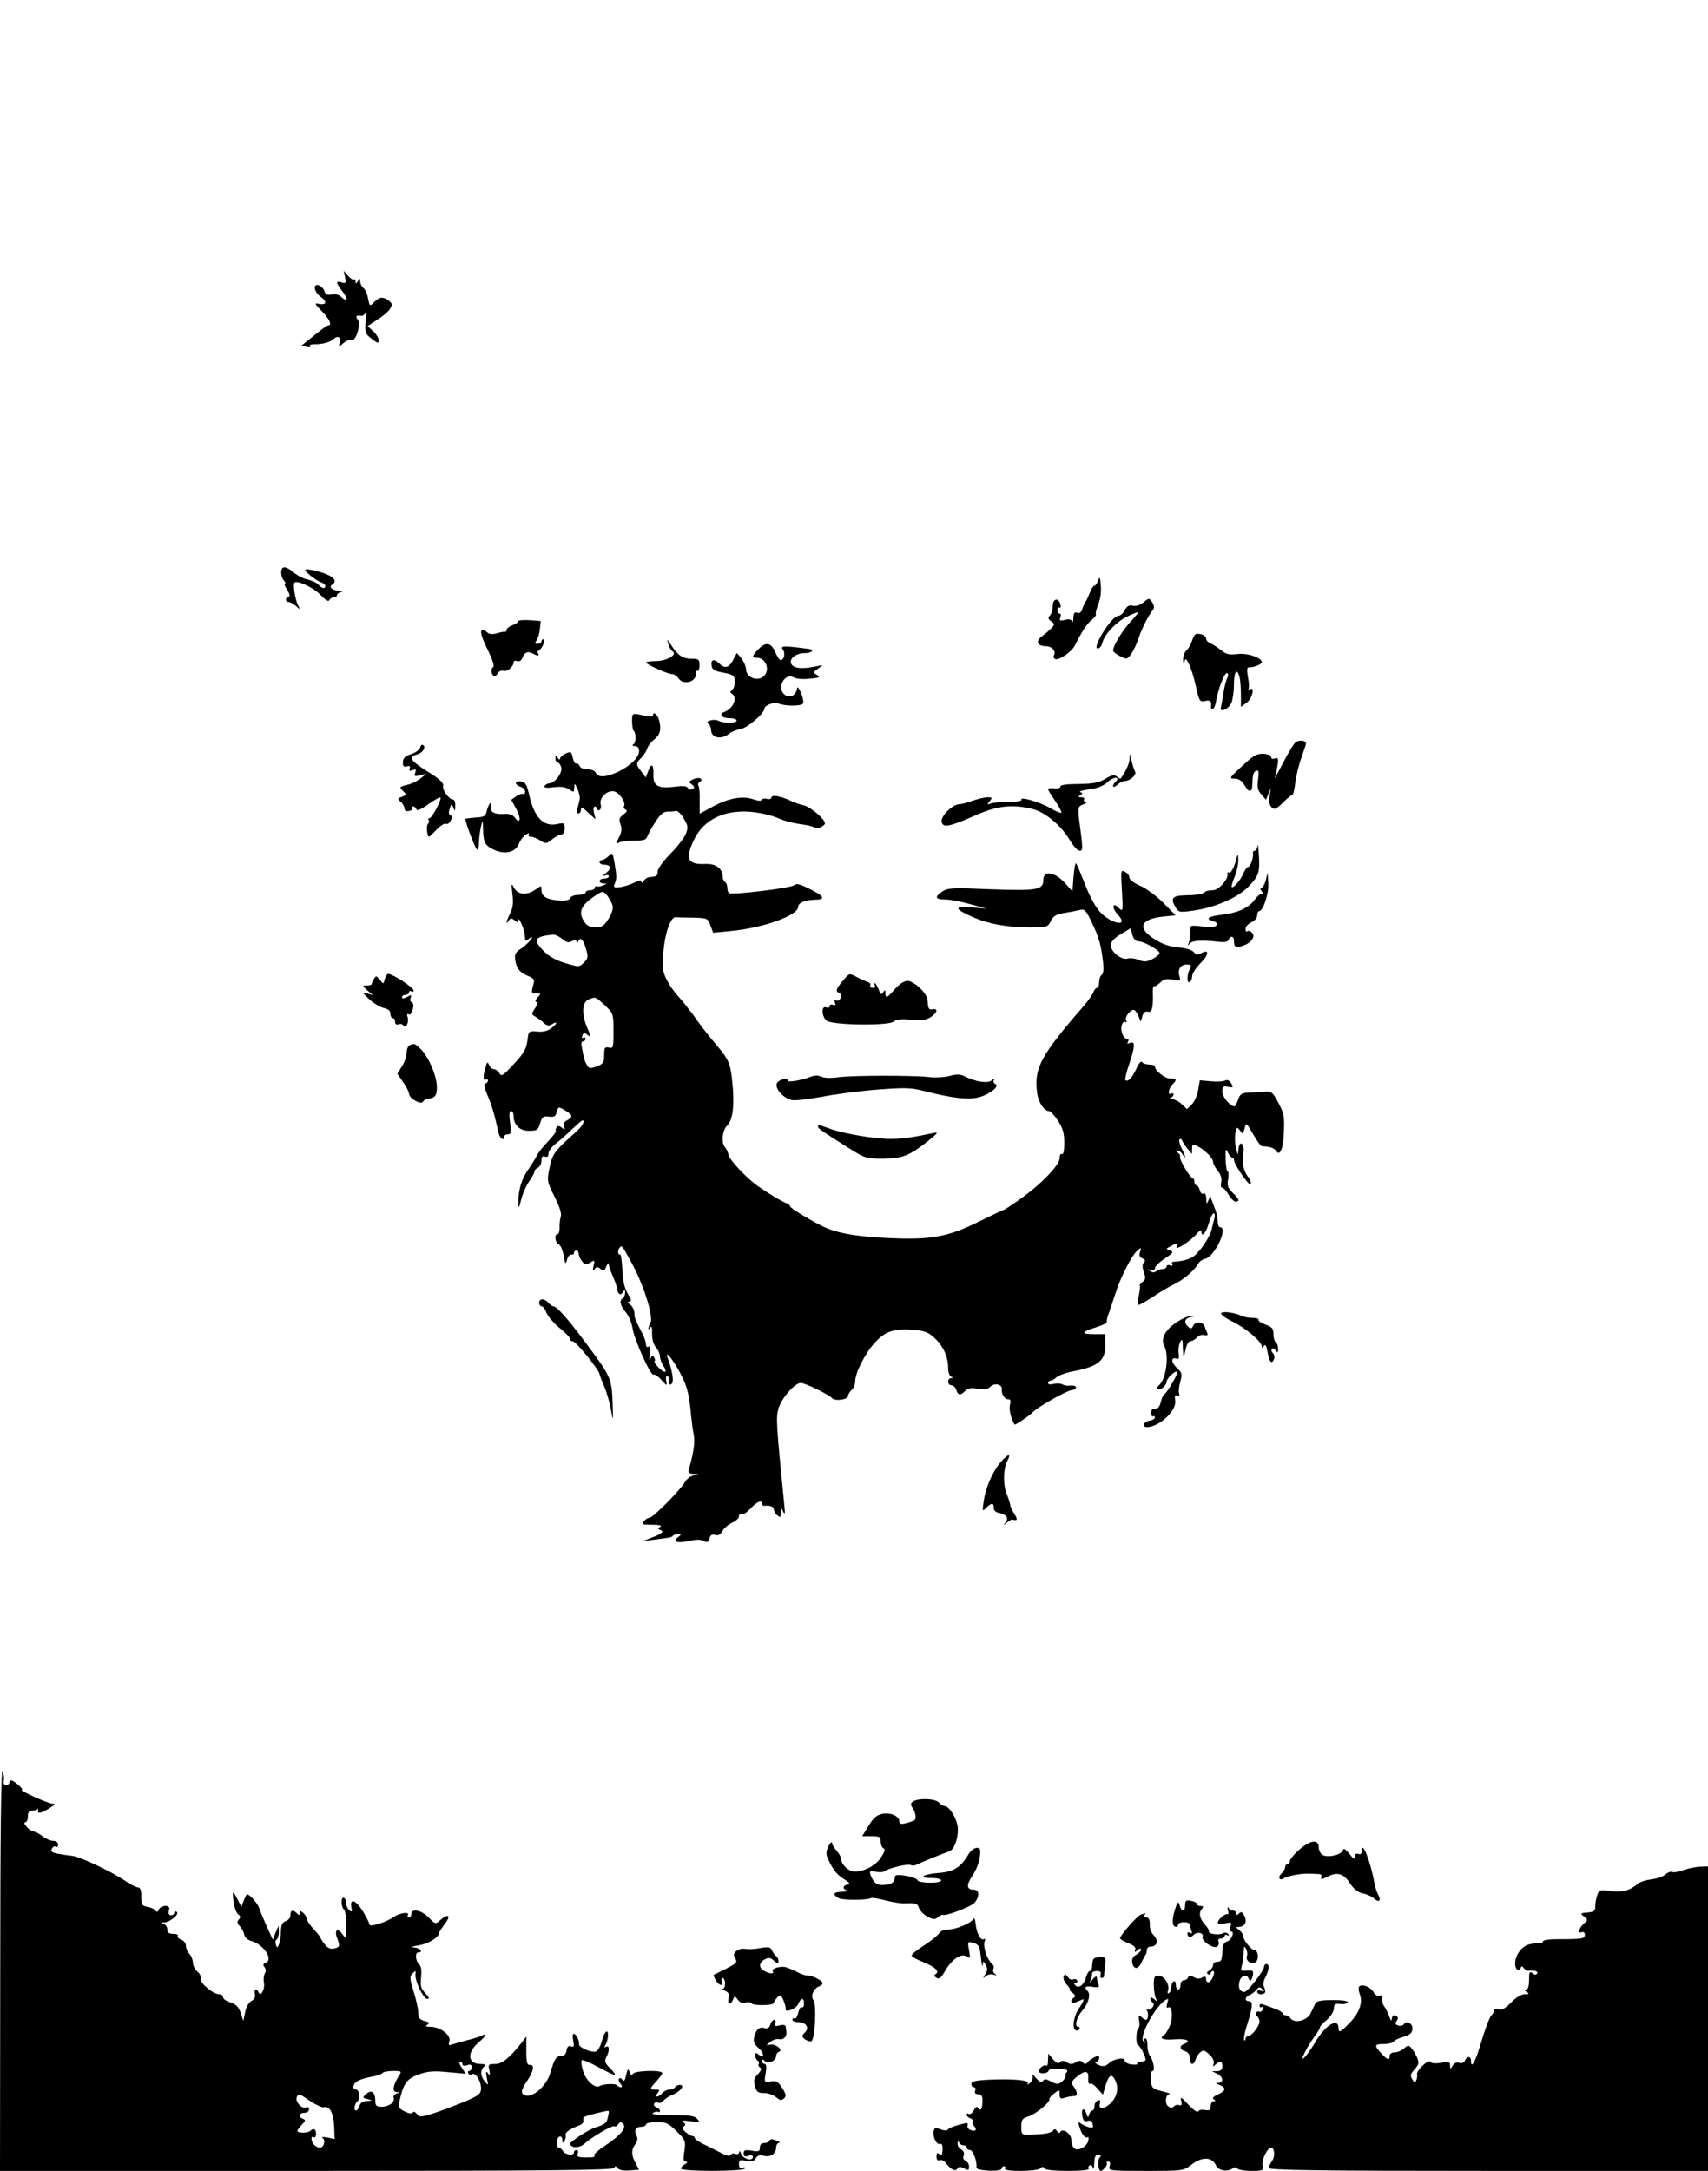 <?xml version="1.0" encoding="UTF-8" standalone="no"?> <svg xmlns="http://www.w3.org/2000/svg" version="1.0" width="735pt" height="934pt" viewBox="0 0 735 934" preserveAspectRatio="xMidYMid meet"><g transform="translate(0,934) scale(0.1,-0.1)" fill="#000000" stroke="none"><path d="M1485 8147 c5 -25 3 -28 -15 -22 -27 8 -25 -1 6 -42 25 -32 19 -46 -9 -19 -8 8 -24 12 -39 9 -20 -4 -28 0 -32 15 -4 11 -15 22 -26 25 -25 6 -18 -30 10 -50 28 -20 25 -36 -5 -31 -23 5 -23 3 10 -31 33 -33 45 -61 28 -61 -5 0 -21 -11 -38 -25 -16 -13 -41 -32 -54 -43 l-24 -19 21 -5 c12 -4 20 -2 16 3 -3 5 5 8 18 8 31 -1 69 8 82 21 18 18 34 11 28 -12 -5 -23 -5 -23 16 -4 12 10 27 16 35 13 19 -7 42 70 26 89 -11 13 -5 19 15 15 5 -1 12 3 16 9 4 7 6 -10 3 -37 -3 -44 -1 -50 27 -71 26 -20 30 -21 30 -6 0 9 -11 27 -24 39 l-24 22 41 27 c23 14 48 35 55 47 11 18 11 23 -5 35 -25 19 -40 17 -63 -6 -19 -19 -19 -19 -26 15 -3 19 -12 39 -20 46 -8 6 -14 19 -14 28 0 14 -2 14 -10 1 -8 -12 -10 -12 -10 -1 0 8 -3 12 -6 8 -4 -3 -15 4 -26 16 l-19 22 6 -28z"></path><path d="M1210 6877 c0 -13 5 -28 12 -35 7 -7 8 -12 4 -12 -5 0 0 -12 9 -27 12 -18 14 -28 7 -31 -16 -5 -15 -22 0 -22 6 0 20 -8 31 -17 19 -17 20 -17 10 2 -14 27 -23 94 -15 99 16 9 84 -24 113 -55 20 -21 34 -29 36 -21 3 6 11 12 19 12 8 0 14 4 14 9 0 5 8 12 18 14 11 3 7 5 -10 6 -29 1 -45 16 -28 26 22 14 7 34 -37 49 -26 9 -56 16 -67 16 -19 0 -18 -2 8 -25 16 -13 37 -27 47 -30 11 -4 19 -11 19 -16 0 -14 -16 -11 -30 6 -7 8 -27 17 -44 21 -18 3 -45 17 -61 30 -35 30 -55 31 -55 1z"></path><path d="M4726 6843 c-5 -13 -12 -23 -16 -23 -5 0 -13 -12 -19 -27 -6 -16 -15 -35 -20 -43 -5 -8 -12 -23 -15 -34 -4 -11 -12 -16 -21 -12 -11 4 -15 -2 -16 -22 0 -15 -3 -21 -6 -15 -3 8 -14 11 -30 6 -22 -5 -25 -3 -20 11 4 9 2 16 -3 16 -6 0 -10 7 -10 16 0 8 4 13 9 10 5 -4 7 3 4 14 -8 31 -33 25 -33 -8 0 -15 -5 -33 -12 -40 -9 -9 -8 -15 5 -25 17 -12 17 -13 -1 -32 -11 -11 -29 -26 -40 -34 -27 -19 -17 -41 18 -41 27 0 46 -22 35 -40 -3 -5 -1 -12 5 -15 14 -9 73 31 86 59 30 60 51 92 72 109 13 11 21 22 18 24 -3 3 2 22 10 43 9 22 14 56 11 81 -3 36 -5 40 -11 22z"></path><path d="M4920 6748 c-14 -12 -32 -17 -45 -14 -16 4 -25 -1 -35 -19 -7 -14 -20 -25 -29 -25 -28 -1 -114 -140 -87 -140 8 0 17 11 20 25 9 37 63 93 110 114 22 11 42 18 44 17 1 -2 -14 -20 -33 -41 -34 -36 -75 -103 -75 -124 0 -5 13 -16 30 -24 29 -15 31 -14 49 11 10 15 24 45 31 67 13 40 43 99 62 122 6 8 5 19 -4 32 -13 19 -14 19 -38 -1z"></path><path d="M2230 6667 c0 -4 -11 -12 -25 -17 -14 -5 -25 -14 -25 -20 0 -5 -3 -9 -7 -8 -5 1 -21 -2 -36 -7 -18 -5 -33 -3 -40 4 -6 6 -15 11 -19 11 -15 0 -8 -28 23 -90 17 -35 27 -65 22 -69 -11 -7 -11 -27 0 -38 5 -4 13 0 18 9 5 10 16 15 24 12 16 -6 45 17 45 36 0 7 7 9 15 6 10 -3 18 1 22 12 9 25 24 32 44 21 23 -12 32 -12 24 1 -3 6 -3 10 2 10 4 0 13 11 20 25 6 14 7 25 2 25 -5 0 -9 -4 -9 -10 0 -5 -7 -10 -16 -10 -12 0 -14 3 -6 13 6 7 13 29 15 49 l4 36 -48 4 c-27 1 -49 0 -49 -5z"></path><path d="M5130 6584 c-6 -18 -18 -38 -26 -44 -7 -7 -13 -24 -13 -39 1 -18 3 -21 6 -8 4 16 7 15 19 -9 8 -15 22 -58 30 -96 15 -66 17 -69 40 -64 22 6 29 -1 25 -26 0 -5 3 -8 8 -8 5 0 12 17 15 38 10 55 37 122 47 116 5 -3 5 -12 0 -22 -5 -9 -12 -37 -16 -62 -3 -25 -9 -53 -11 -62 -8 -26 32 -11 45 18 6 14 11 49 11 79 0 56 13 73 24 33 3 -13 6 -47 6 -76 l0 -53 25 18 c24 18 37 72 13 57 -6 -4 -9 -3 -5 2 3 5 2 28 -3 52 -5 29 -4 42 4 41 18 -2 56 13 56 22 0 20 -64 41 -106 35 -36 -4 -48 -1 -71 18 -15 12 -36 25 -45 29 -10 3 -18 13 -18 21 0 7 -11 16 -25 18 -20 4 -26 0 -35 -28z"></path><path d="M2876 6570 c3 -14 12 -28 18 -32 22 -14 -21 -40 -68 -42 -25 0 -46 -3 -46 -6 0 -8 93 -50 111 -50 9 0 23 -9 30 -20 19 -28 74 -14 73 18 0 12 3 19 8 16 4 -3 8 8 8 23 0 26 -3 29 -34 29 -38 0 -60 15 -88 59 -18 27 -19 28 -12 5z"></path><path d="M3263 6546 c-28 -29 -29 -36 -5 -36 37 0 57 -51 30 -78 -27 -27 -78 -7 -78 31 0 10 -9 30 -19 44 l-20 24 -16 -30 c-17 -34 -36 -39 -59 -16 -21 22 -38 18 -34 -7 2 -19 12 -25 51 -32 47 -8 53 -16 47 -56 -1 -8 -7 -18 -12 -21 -7 -4 -6 -9 1 -13 27 -17 7 -64 -32 -79 -26 -10 -11 -27 24 -27 16 0 29 -4 29 -10 0 -12 -55 -13 -78 -1 -20 10 -62 -2 -44 -13 7 -4 12 -16 12 -26 0 -36 45 -44 80 -15 8 7 30 15 48 19 30 5 101 67 102 88 0 14 42 29 58 22 29 -13 103 -13 108 0 3 7 -2 28 -10 47 -8 19 -15 27 -16 18 0 -9 -6 -22 -14 -28 -23 -20 -58 4 -54 36 4 33 31 52 55 38 10 -6 41 -8 68 -5 42 4 47 7 31 16 -18 11 -17 12 5 28 24 16 24 16 -11 9 -58 -12 -92 -9 -104 9 -13 22 16 47 56 48 30 0 46 14 20 18 -104 14 -126 14 -114 -1 13 -15 7 -47 -9 -47 -5 0 -15 16 -23 35 -18 41 -41 45 -73 11z"></path><path d="M2720 6237 c0 -19 3 -37 7 -41 11 -11 11 -51 -1 -58 -7 -5 -4 -8 7 -8 11 0 17 -8 17 -22 0 -58 -168 -142 -186 -93 -4 9 -19 15 -35 15 -17 0 -32 6 -35 15 -4 8 -10 13 -14 10 -5 -3 -11 8 -15 24 -6 28 -8 29 -31 19 -13 -6 -24 -16 -24 -22 0 -6 -5 -4 -10 4 -8 13 -10 12 -10 -2 0 -10 4 -18 9 -18 5 0 13 -9 16 -21 7 -22 -27 -69 -51 -69 -7 0 -16 -5 -20 -11 -5 -8 7 -10 38 -6 32 4 52 1 67 -9 20 -14 21 -14 22 8 1 21 2 20 14 -7 8 -16 12 -38 9 -47 -2 -10 -7 -27 -10 -38 -3 -11 -1 -20 5 -20 6 0 11 8 11 17 0 13 7 10 31 -13 l32 -29 -7 28 c-4 16 -2 27 4 27 5 0 10 -5 10 -11 0 -5 5 -7 10 -4 6 4 8 15 5 24 -8 28 28 63 58 56 24 -6 52 -49 42 -65 -3 -5 1 -10 7 -13 9 -3 6 -10 -9 -21 -18 -14 -21 -21 -13 -42 7 -19 6 -33 -6 -56 -15 -29 -15 -31 2 -22 11 5 40 8 66 8 36 -1 49 3 53 16 3 9 18 37 34 62 21 33 36 46 52 46 13 0 30 1 37 3 7 2 23 -12 34 -32 19 -32 20 -39 9 -67 -7 -17 -37 -56 -67 -86 -30 -31 -54 -64 -54 -75 0 -20 -4 -22 -38 -25 -7 -1 -17 -8 -22 -16 -6 -9 -10 -10 -10 -3 0 8 -10 6 -32 -5 -18 -9 -46 -17 -61 -19 -25 -3 -28 0 -22 14 9 21 9 33 0 88 -9 49 -9 50 -28 30 -9 -8 -20 -15 -26 -15 -6 0 -11 -4 -11 -10 0 -5 9 -10 19 -10 30 0 34 -17 9 -36 -15 -11 -17 -14 -5 -11 9 4 17 2 17 -3 0 -6 -9 -10 -20 -10 -25 0 -27 -20 -2 -21 14 0 14 -2 -3 -8 -11 -5 -23 -7 -27 -4 -5 2 -8 -1 -8 -6 0 -6 -9 -11 -20 -11 -11 0 -20 -4 -20 -10 0 -5 -14 -10 -30 -10 -17 0 -33 -6 -36 -13 -3 -10 -19 -13 -51 -11 -51 4 -73 17 -73 46 0 19 0 19 -27 0 -37 -25 -75 -22 -91 9 -12 21 -12 19 -7 -27 5 -38 2 -60 -9 -82 -17 -33 -22 -57 -7 -33 8 12 12 12 25 2 13 -11 16 -11 17 0 0 8 5 3 11 -11 14 -32 15 -36 17 -61 1 -18 3 -19 16 -9 8 7 15 10 15 8 0 -9 -35 -43 -55 -54 -11 -7 -20 -20 -19 -30 3 -47 18 -68 59 -84 19 -7 26 -16 22 -28 -12 -45 -12 -47 11 -46 21 1 21 0 5 -18 -10 -11 -12 -18 -4 -18 7 0 5 -9 -6 -27 -17 -25 -17 -27 1 -37 11 -6 27 -18 36 -27 12 -11 23 -14 31 -8 27 17 31 9 5 -12 -18 -14 -37 -20 -64 -17 -33 3 -37 0 -40 -22 -6 -52 -13 -67 -63 -120 -44 -48 -52 -53 -60 -37 -6 9 -16 17 -23 17 -8 0 -17 8 -21 18 -7 15 -9 14 -15 -8 -12 -37 -11 -62 0 -55 6 3 10 2 10 -4 0 -5 -5 -11 -11 -13 -8 -3 -5 -18 8 -48 18 -41 32 -88 48 -162 5 -26 25 -40 25 -18 0 6 7 10 16 10 13 0 15 8 9 50 -5 34 -3 50 4 50 6 0 11 -9 11 -20 0 -40 27 -66 67 -65 34 0 39 3 47 32 9 28 14 32 38 29 23 -3 29 1 34 20 6 23 7 24 35 7 34 -20 36 -29 9 -43 -13 -7 -17 -16 -13 -28 6 -14 4 -15 -9 -4 -12 9 -18 10 -23 2 -4 -6 -5 -13 -3 -16 3 -2 -13 -23 -34 -45 -22 -23 -44 -51 -49 -63 -5 -11 -21 -36 -34 -55 -29 -39 -45 -91 -44 -141 0 -34 1 -33 13 13 7 27 23 61 35 77 11 16 21 34 21 40 0 6 7 13 15 16 8 4 15 17 15 30 0 17 4 22 15 18 10 -4 15 0 15 13 0 10 14 29 32 43 18 14 50 42 71 63 22 20 41 37 43 37 13 0 0 -25 -23 -46 -99 -88 -105 -97 -118 -157 -12 -58 -11 -60 21 -125 22 -43 32 -74 27 -87 -3 -11 -6 -32 -5 -47 0 -16 -4 -28 -9 -28 -15 0 -10 -37 5 -43 8 -3 17 -25 22 -49 6 -38 8 -40 14 -18 4 14 12 24 18 22 7 -1 12 2 12 8 0 5 5 10 10 10 6 0 10 -6 10 -13 0 -7 6 -22 14 -33 13 -16 18 -17 36 -6 19 12 20 11 14 -15 -4 -20 -3 -24 4 -14 9 12 13 12 26 2 13 -11 17 -10 25 10 5 13 10 18 10 11 1 -7 8 -29 17 -50 9 -20 18 -45 19 -54 3 -26 15 -34 25 -18 8 13 10 12 10 -2 0 -9 -4 -20 -10 -23 -16 -10 -12 -32 14 -62 12 -15 25 -46 28 -68 7 -47 78 -206 90 -199 4 3 20 -7 34 -23 24 -26 25 -27 21 -5 -3 12 -1 22 4 22 5 0 9 -10 9 -22 0 -16 3 -19 11 -11 10 10 2 56 -18 111 -15 40 27 -12 57 -71 25 -48 34 -82 41 -147 4 -47 11 -100 15 -118 5 -28 -2 -77 -22 -144 -4 -13 1 -18 18 -19 l23 -1 -23 -7 c-13 -3 -29 -16 -35 -28 -18 -32 -137 -153 -152 -153 -7 0 -18 -7 -25 -15 -11 -13 -6 -15 36 -15 32 0 44 -3 35 -9 -11 -7 -11 -9 0 -13 19 -7 8 -17 -38 -34 l-38 -15 50 7 c72 9 74 9 81 17 4 4 14 7 23 7 14 -1 13 -3 -2 -14 -26 -20 0 -27 52 -15 27 6 48 6 60 -1 15 -8 20 -5 24 11 4 15 11 19 25 15 13 -4 22 1 31 17 6 12 25 28 42 36 16 7 29 19 29 27 0 9 5 12 10 9 6 -4 23 7 39 24 29 31 51 40 51 21 0 -5 3 -9 8 -9 23 4 42 -3 42 -15 0 -7 7 -19 15 -26 13 -10 15 -9 16 11 0 23 1 23 10 4 7 -14 8 -6 4 30 -35 354 -36 374 -25 415 12 43 70 110 96 110 19 0 121 -50 134 -65 12 -15 70 -7 70 10 0 7 7 18 15 25 8 7 15 23 15 36 0 39 45 126 88 171 45 47 81 58 168 51 43 -4 61 -11 85 -34 38 -35 59 -81 59 -128 0 -19 6 -37 13 -39 10 -4 10 -6 0 -6 -18 -1 -16 -31 1 -31 8 0 18 -9 21 -20 8 -24 18 -25 39 -4 12 12 26 14 55 9 28 -5 42 -2 54 10 17 16 50 9 48 -11 -2 -21 11 -44 26 -44 11 0 14 -6 9 -24 -5 -20 5 -62 20 -85 3 -3 64 38 74 49 20 24 154 100 176 100 8 0 14 5 14 11 0 6 -10 9 -22 8 -13 -2 -29 0 -36 5 -7 4 -24 5 -38 2 -14 -4 -24 -2 -24 4 0 5 5 10 11 10 6 0 17 6 25 14 8 8 40 20 72 26 113 22 141 47 139 123 l-1 37 -50 0 c-57 0 -54 9 12 30 26 8 46 18 45 22 -2 5 3 25 11 45 7 21 19 56 26 78 21 67 69 161 91 181 21 19 22 19 15 -2 -5 -15 -2 -24 10 -28 12 -5 14 -10 7 -17 -8 -8 -8 -20 -1 -42 9 -25 8 -32 -5 -42 -9 -7 -15 -14 -12 -16 2 -3 0 -21 -4 -41 -5 -20 -6 -39 -4 -42 3 -3 30 12 62 33 31 21 73 46 94 56 40 19 87 59 103 88 6 10 19 19 29 21 40 6 103 136 65 136 -5 0 -10 11 -10 25 0 13 -4 34 -9 47 -5 13 -12 32 -16 43 l-7 20 -8 -20 c-8 -17 -9 -16 -9 8 -1 17 -5 26 -12 22 -6 -4 -13 2 -16 14 -3 12 -9 21 -14 21 -5 0 -9 7 -9 15 0 8 -3 15 -7 15 -11 1 -59 81 -55 93 2 6 -3 14 -10 18 -9 6 -10 9 -1 9 7 0 17 -8 22 -17 17 -29 13 -5 -5 28 -8 17 -12 34 -8 37 4 4 9 1 11 -5 3 -7 13 -23 23 -35 l19 -23 1 23 c0 20 2 21 23 11 32 -17 67 -52 67 -67 0 -8 9 -26 21 -40 13 -17 18 -34 14 -49 -3 -13 -1 -23 4 -23 6 0 18 -13 28 -30 9 -16 23 -30 30 -30 20 0 15 12 -13 39 -21 20 -24 31 -19 58 3 18 2 33 -2 33 -4 0 -8 24 -9 53 -1 43 1 48 9 30 6 -13 14 -23 19 -23 4 0 8 -4 8 -10 0 -19 62 -110 71 -105 5 4 0 19 -12 34 -18 24 -26 66 -19 96 5 21 0 45 -10 45 -5 0 -10 -12 -11 -27 -1 -26 -2 -25 -10 7 -5 19 -6 48 -3 64 6 28 7 29 20 12 12 -17 13 -17 20 9 7 27 7 26 36 -24 16 -28 33 -51 36 -52 4 0 18 -2 30 -3 13 -2 28 -9 33 -17 17 -27 32 9 34 84 3 64 -1 80 -24 123 -24 45 -29 49 -61 47 -19 -2 -50 -3 -68 -4 -28 -1 -36 -6 -44 -30 -5 -16 -13 -29 -16 -29 -19 1 -52 41 -52 63 0 22 4 25 25 21 23 -4 24 -3 13 15 -8 13 -17 17 -26 12 -8 -4 -35 -6 -62 -3 l-47 4 -7 -41 c-3 -23 -16 -51 -27 -62 l-21 -21 -22 21 c-12 12 -31 21 -42 22 -10 0 -13 3 -6 6 6 2 12 9 12 14 0 6 -4 7 -10 4 -16 -10 -12 22 5 39 21 20 19 26 -10 26 -23 0 -65 34 -65 52 0 4 -11 8 -24 8 -14 0 -28 5 -32 11 -3 6 -14 -6 -24 -29 -18 -39 -36 -59 -47 -49 -3 3 4 34 16 68 26 78 27 101 4 92 -11 -4 -14 -3 -9 5 4 7 3 12 -3 12 -16 0 -31 35 -24 58 3 12 10 19 16 15 6 -4 7 -1 3 6 -9 14 22 53 36 45 5 -3 13 -16 18 -28 l9 -21 7 23 c4 16 12 22 24 19 18 -4 23 17 21 87 0 16 2 26 5 23 3 -3 15 4 26 15 16 16 27 18 55 13 31 -6 34 -4 29 13 -10 30 4 52 30 52 21 0 23 -3 14 -19 -13 -25 -13 -64 0 -56 6 3 10 15 10 25 0 11 16 35 35 55 38 37 40 64 4 44 -16 -8 -23 -7 -32 5 -7 9 -34 17 -65 20 -36 2 -69 14 -100 33 -79 48 -67 88 29 99 l58 6 -53 54 c-29 29 -74 62 -99 73 -26 11 -47 27 -47 35 0 9 -8 20 -19 25 -18 10 -18 6 -13 -82 5 -89 5 -91 -14 -73 -27 28 -31 0 -3 -30 48 -51 -22 -43 -74 9 -20 20 -46 66 -66 118 -18 46 -36 89 -40 94 -3 6 -8 -19 -11 -55 l-5 -65 -34 38 c-43 46 -91 53 -91 12 0 -44 -26 -48 -226 -41 -162 7 -185 6 -208 -9 -36 -24 -32 -35 12 -35 20 0 69 -9 107 -20 l70 -19 -64 5 c-77 7 -76 -6 4 -41 67 -30 149 -45 246 -45 75 0 78 1 91 27 10 22 23 29 58 35 25 4 55 10 68 13 20 5 26 -2 52 -57 31 -66 38 -93 47 -169 3 -29 1 -49 -6 -53 -6 -4 -11 -18 -11 -32 0 -13 -4 -24 -9 -24 -5 0 -12 -8 -15 -17 -3 -10 -21 -35 -38 -56 -190 -218 -219 -273 -205 -378 5 -41 30 -79 51 -79 6 0 24 -19 39 -42 21 -32 27 -54 27 -96 0 -33 -4 -51 -10 -47 -6 3 -10 -4 -10 -18 0 -29 -78 -111 -170 -176 -35 -25 -67 -46 -70 -46 -3 0 -52 -24 -110 -52 -129 -64 -203 -78 -380 -70 -124 5 -208 18 -265 40 -45 17 -165 88 -165 97 0 4 -8 11 -17 14 -19 7 -71 38 -119 71 -49 34 -125 114 -129 137 -3 12 -9 26 -15 32 -17 17 -12 74 9 93 25 24 33 90 22 190 -9 86 -13 93 -92 186 -19 23 -46 58 -59 77 -13 19 -39 53 -57 75 -54 63 -56 66 -76 104 -15 30 -18 49 -12 116 6 80 31 151 53 149 7 -1 40 -2 75 -2 61 -2 63 -3 74 -33 l12 -32 73 7 c141 13 293 67 293 105 0 17 30 29 73 30 46 1 40 15 -23 46 -43 22 -57 25 -69 16 -14 -12 -264 -42 -278 -34 -5 2 -8 13 -8 23 0 10 -4 22 -10 25 -5 3 -10 14 -10 23 -1 35 -28 56 -72 55 -79 -4 -91 20 -52 103 41 87 130 131 245 121 38 -3 89 -15 115 -26 26 -12 71 -24 101 -27 29 -4 56 -11 59 -15 6 -10 44 7 44 19 0 18 -63 71 -91 77 -16 4 -42 12 -57 20 -43 20 -82 27 -82 14 0 -6 -9 -9 -20 -6 -10 3 -20 1 -22 -4 -2 -6 -17 -5 -36 2 -47 16 -107 5 -174 -31 l-57 -31 0 55 c1 30 -2 59 -5 65 -4 5 -2 12 4 16 21 13 -1 24 -25 13 -22 -10 -23 -12 -8 -23 12 -9 13 -14 3 -20 -7 -4 -16 -2 -20 5 -5 9 -22 10 -58 5 -68 -9 -92 4 -90 50 2 46 -9 55 -22 19 l-11 -29 -19 25 c-24 31 -24 36 -1 59 10 10 22 28 26 40 3 11 17 29 30 39 26 21 32 44 21 85 -8 25 -26 38 -26 18 0 -5 -16 -5 -37 0 -54 12 -53 12 -53 -24z m-84 -793 c3 -14 -3 -35 -18 -58 -18 -29 -29 -36 -55 -36 -22 0 -37 7 -47 22 -31 44 -17 75 54 120 24 15 26 15 43 -5 9 -12 20 -32 23 -43z m2264 -154 c22 0 90 -38 90 -51 0 -5 -14 -16 -31 -25 -25 -13 -36 -13 -59 -4 -16 7 -37 9 -48 6 -25 -8 -72 29 -72 57 0 15 14 30 43 48 l42 25 8 -28 c5 -18 14 -28 27 -28z m-2480 10 c17 -15 27 -17 41 -9 14 7 19 6 20 -3 0 -10 2 -10 6 0 9 23 22 12 34 -28 11 -37 10 -43 -8 -61 -20 -20 -21 -20 -79 -3 -38 11 -70 28 -91 49 -52 52 -44 66 38 74 9 0 26 -8 39 -19z m183 -285 c36 -35 37 -36 37 -111 0 -71 -1 -76 -20 -71 -17 4 -20 0 -20 -32 0 -32 -4 -38 -32 -49 -28 -10 -34 -10 -42 6 -6 9 -11 22 -12 27 -2 6 -6 25 -9 43 -5 21 -4 32 4 32 6 0 11 5 11 11 0 5 -4 7 -10 4 -6 -3 -7 1 -4 10 5 12 9 13 20 4 18 -14 18 -10 -1 34 -23 56 -20 106 8 117 31 12 28 13 70 -25z m2623 -917 c-4 -13 -9 -34 -12 -48 -7 -32 -52 -98 -80 -117 -19 -12 -45 -19 -87 -22 -5 -1 -5 -5 -2 -11 3 -6 -1 -7 -9 -4 -9 3 -16 1 -16 -5 0 -6 -8 -11 -18 -11 -10 0 -22 -4 -28 -10 -6 -6 -15 -5 -24 1 -13 9 -12 10 3 5 10 -3 17 0 17 8 0 7 19 26 42 41 37 25 40 29 23 35 -19 7 -19 7 2 18 27 15 36 15 28 2 -17 -28 58 19 87 54 10 12 18 15 18 9 0 -29 19 -10 31 32 7 25 17 45 22 45 5 0 6 -10 3 -22z m-2506 -195 c51 -94 93 -229 79 -254 -11 -22 -12 -39 0 -20 5 8 8 -1 7 -27 0 -25 6 -47 17 -59 9 -11 17 -28 17 -39 0 -11 7 -29 15 -41 8 -12 12 -23 8 -25 -10 -5 -53 39 -46 46 3 2 2 10 -3 17 -5 9 -10 7 -15 -7 -5 -11 -6 -3 -2 20 4 28 3 37 -6 32 -6 -4 -11 0 -11 9 0 9 -7 31 -16 48 -31 60 -34 67 -34 88 0 12 -8 28 -17 35 -13 9 -14 13 -5 14 11 0 9 9 -7 35 -14 24 -21 56 -23 104 -2 38 -6 67 -10 64 -10 -5 -11 21 -1 30 10 10 8 12 53 -70z"></path><path d="M5576 6147 c-9 -7 -34 -48 -56 -92 -23 -44 -38 -71 -34 -60 4 11 9 35 12 54 4 28 2 33 -12 28 -9 -4 -16 -1 -16 6 0 7 -15 13 -34 14 -28 1 -43 -8 -91 -53 -55 -50 -57 -54 -32 -54 18 0 31 -9 43 -29 22 -37 34 -31 34 19 0 24 5 40 15 44 12 4 13 -2 9 -37 -5 -33 -2 -47 14 -65 l20 -23 11 28 c10 26 10 25 5 -9 -4 -25 -2 -42 8 -51 12 -12 19 -9 48 19 19 19 37 34 41 34 4 0 10 24 13 54 4 30 16 79 27 108 10 29 19 56 19 59 0 14 -29 17 -44 6z"></path><path d="M1808 6124 c-2 -9 -19 -22 -38 -28 -26 -8 -35 -17 -36 -34 -1 -18 3 -23 17 -19 12 3 16 0 12 -9 -4 -10 0 -12 13 -7 14 5 16 3 11 -11 -6 -16 -3 -17 20 -12 l28 7 -25 -20 c-14 -11 -40 -24 -59 -28 -33 -8 -33 -9 -17 -26 17 -16 16 -17 -4 -25 -20 -7 -20 -9 -6 -21 9 -8 16 -20 16 -27 0 -13 10 -17 28 -11 4 1 6 5 5 10 -2 4 1 7 6 7 5 0 11 -5 13 -12 3 -8 21 0 51 22 26 18 49 31 52 29 7 -8 -36 -89 -47 -89 -5 0 -7 -4 -3 -9 3 -5 1 -12 -3 -15 -9 -5 -4 -56 4 -56 2 0 17 14 33 31 17 17 34 28 40 25 5 -4 15 2 20 13 8 14 8 20 0 23 -8 3 -9 13 -4 28 8 24 8 24 16 5 7 -17 8 -16 8 8 1 15 -3 27 -9 27 -17 0 -48 41 -43 59 3 12 -14 29 -66 61 -75 47 -86 64 -47 74 25 6 41 32 26 41 -5 3 -10 -2 -12 -11z"></path><path d="M4861 6077 c-1 -22 -14 -52 -38 -86 -1 -2 -9 1 -17 8 -11 9 -22 7 -50 -10 -28 -17 -53 -21 -116 -22 -50 0 -78 -4 -77 -11 1 -6 -10 -9 -25 -8 -16 2 -28 1 -28 -3 0 -4 14 -27 31 -51 17 -25 29 -48 26 -51 -3 -2 -25 7 -49 21 -44 26 -132 51 -122 35 3 -5 -22 -9 -55 -9 -32 0 -68 -3 -78 -7 -16 -6 -16 -5 -4 10 12 15 11 17 -10 17 -13 -1 -42 -7 -64 -15 -22 -8 -48 -15 -57 -15 -28 0 -79 -50 -76 -74 4 -29 31 -24 141 24 97 44 164 51 252 29 54 -14 123 -72 159 -134 15 -25 33 -45 41 -45 16 0 16 3 -1 132 -6 55 -5 58 17 67 13 5 18 10 11 10 -7 1 -10 6 -7 11 3 6 -2 10 -12 10 -14 0 -15 2 -4 9 11 7 11 9 0 13 -8 3 10 8 38 12 35 4 62 15 79 31 25 24 58 25 35 2 -19 -19 -12 -31 7 -14 10 10 25 17 33 17 24 1 52 27 43 41 -4 8 -11 29 -15 49 -6 31 -7 32 -8 7z"></path><path d="M2220 5971 c0 -5 9 -13 20 -16 11 -3 20 -13 20 -21 0 -8 -4 -13 -8 -10 -5 3 -19 -2 -31 -10 l-21 -15 22 -40 c22 -40 17 -69 -7 -36 -9 12 -24 17 -47 15 -42 -2 -61 9 -55 33 3 11 1 17 -3 14 -5 -3 -11 -18 -15 -33 -5 -24 -11 -27 -47 -29 -23 -2 -43 -4 -45 -6 -4 -5 38 -119 49 -131 4 -6 9 7 9 30 1 21 5 53 9 69 7 28 8 28 9 -12 1 -58 8 -71 47 -89 46 -22 93 -11 107 26 6 15 19 33 30 39 11 8 16 8 12 2 -3 -6 1 -11 10 -11 9 0 27 -7 40 -16 23 -15 26 -15 51 5 15 12 33 21 40 21 8 0 14 11 14 26 0 23 -3 25 -31 19 -61 -14 -101 29 -123 130 -9 40 -16 51 -34 53 -12 2 -22 -1 -22 -7z"></path><path d="M5412 5703 c-1 -13 -7 -23 -12 -23 -6 0 -10 -6 -8 -12 3 -18 -12 -58 -21 -58 -5 0 -14 -13 -21 -29 -13 -31 -50 -71 -50 -54 0 6 7 27 15 46 8 20 14 51 14 69 -1 20 -3 25 -6 13 -9 -41 -26 -75 -34 -69 -5 3 -8 1 -7 -5 6 -22 -37 -71 -63 -71 -14 0 -29 -3 -33 -7 -9 -10 -34 -14 -86 -15 -54 -1 -64 -13 -43 -48 15 -26 17 -26 77 -18 93 13 191 55 237 102 47 48 51 62 46 141 -2 33 -4 50 -5 38z"></path><path d="M5447 5553 c-5 -18 -13 -33 -19 -33 -6 0 -5 -7 3 -17 8 -9 9 -14 2 -10 -7 4 -20 -5 -33 -23 -26 -36 -73 -58 -146 -66 -56 -7 -69 -18 -33 -27 13 -4 18 -10 14 -18 -5 -8 -25 -9 -61 -5 -53 6 -53 6 -52 -21 1 -16 -2 -37 -6 -48 -6 -15 -5 -17 2 -6 11 15 54 18 125 9 27 -3 41 0 44 9 8 19 23 16 23 -5 0 -27 8 -32 41 -20 36 13 54 41 35 57 -7 6 -16 8 -19 4 -4 -3 -7 1 -7 11 0 9 11 22 25 28 14 6 25 19 25 30 0 10 4 18 8 18 18 0 43 77 40 121 l-3 44 -8 -32z"></path><path d="M1656 5128 c-6 -23 -6 -23 -22 -3 -13 17 -16 18 -24 5 -5 -8 -10 -18 -10 -22 0 -5 -9 -8 -21 -8 -21 0 -21 0 2 -21 l24 -20 -25 7 c-23 6 -22 4 10 -26 19 -17 47 -34 63 -37 18 -4 27 -12 27 -24 0 -11 5 -19 10 -19 6 0 10 -7 10 -16 0 -10 6 -14 15 -11 8 4 17 1 21 -5 10 -16 25 13 18 36 -4 12 -2 16 5 12 6 -4 13 5 17 21 5 16 3 28 -4 31 -6 2 -8 10 -5 19 5 13 3 14 -15 4 -15 -8 -22 -8 -22 -1 0 5 7 10 15 10 8 0 15 5 15 11 0 5 5 7 10 4 6 -3 10 -2 10 3 0 14 -90 72 -110 72 -4 0 -11 -10 -14 -22z"></path><path d="M3626 5119 c-29 -34 -32 -45 -14 -51 7 -3 9 -12 5 -22 -4 -10 -12 -14 -19 -10 -8 5 -9 2 -5 -9 4 -11 2 -14 -9 -10 -7 3 -14 0 -14 -6 0 -6 -7 -8 -15 -5 -21 9 -20 -39 2 -57 23 -20 270 -23 289 -4 10 9 31 12 73 8 46 -4 66 -2 86 11 29 19 33 38 8 34 -17 -3 -19 1 -22 41 -2 28 -58 81 -86 81 -14 0 -35 -14 -54 -35 -34 -40 -41 -42 -41 -17 0 14 -2 15 -10 2 -7 -11 -11 -9 -19 13 -6 15 -13 27 -16 27 -4 0 -3 -4 0 -10 3 -5 -1 -10 -10 -10 -9 0 -13 5 -10 10 3 6 -2 13 -12 16 -10 3 -30 12 -45 20 -34 18 -32 19 -62 -17z"></path><path d="M1763 4843 c-7 -2 -13 -17 -13 -31 0 -15 -9 -42 -20 -59 l-20 -33 25 -36 c14 -20 25 -42 25 -49 0 -20 51 -50 60 -35 4 6 11 12 16 12 37 4 44 12 44 52 0 47 -37 133 -72 165 -23 22 -25 23 -45 14z"></path><path d="M3490 4708 c-40 -16 -100 -26 -100 -17 0 17 -45 2 -48 -15 -5 -24 33 -63 66 -69 15 -3 72 4 127 14 55 11 162 25 238 31 118 9 146 9 200 -5 130 -33 195 -40 242 -27 47 13 90 49 67 57 -6 3 -9 10 -5 16 4 8 2 8 -9 -1 -17 -14 -67 -7 -112 15 -23 12 -37 13 -70 4 -22 -6 -61 -8 -86 -5 -64 8 -336 8 -396 -1 -30 -4 -59 -3 -70 3 -13 6 -27 6 -44 0z"></path><path d="M3520 4493 c0 -8 16 -19 135 -94 67 -42 73 -44 145 -44 84 1 113 12 195 77 39 31 44 38 25 34 -94 -20 -138 -26 -188 -26 -68 0 -200 22 -261 44 -50 18 -51 19 -51 9z"></path><path d="M2320 3735 c0 -8 5 -15 11 -15 5 0 15 -12 20 -27 6 -16 32 -46 59 -68 27 -22 46 -43 44 -47 -3 -5 2 -8 10 -8 14 0 115 -125 116 -142 0 -4 10 -29 21 -55 11 -26 24 -73 29 -103 8 -49 9 -45 6 37 -4 104 -6 109 -121 263 -73 98 -120 150 -134 150 -5 0 -14 7 -21 15 -7 8 -19 15 -26 15 -8 0 -14 -7 -14 -15z"></path><path d="M5255 3690 c-3 -5 18 -21 47 -35 56 -27 128 -87 128 -108 0 -8 3 -8 9 2 6 10 11 1 16 -28 7 -41 18 -53 28 -27 3 7 0 19 -6 25 -6 6 -7 14 -3 18 4 4 11 1 16 -7 8 -12 10 -10 10 7 0 12 -4 25 -10 28 -5 3 -10 19 -10 35 0 24 -6 31 -34 41 -19 7 -33 16 -30 21 3 4 -9 8 -26 8 -17 0 -39 4 -48 9 -29 14 -81 21 -87 11z"></path><path d="M5060 3649 c-47 -32 -66 -69 -50 -100 23 -42 7 -148 -25 -171 -5 -4 -6 -10 -2 -14 8 -9 37 15 37 31 0 15 38 50 46 43 5 -6 -42 -89 -57 -98 -4 -3 -11 -18 -14 -33 -6 -24 -15 -31 -35 -29 -3 0 -6 -8 -6 -18 0 -10 4 -16 8 -14 4 3 8 1 8 -5 0 -5 -10 -11 -22 -13 -27 -4 -37 -28 -11 -28 54 2 129 73 120 116 -3 18 -1 24 9 20 8 -3 11 0 8 9 -3 7 -1 30 5 50 9 33 8 39 -15 60 -26 24 -25 49 0 39 9 -3 11 3 8 25 -2 16 1 37 7 48 8 15 11 10 11 -27 2 -46 4 -46 14 3 4 15 12 27 20 27 7 0 19 7 27 16 7 8 21 13 31 10 12 -3 17 0 14 7 -3 7 -9 20 -12 30 -8 21 -42 23 -50 2 -5 -12 -10 -13 -20 -4 -21 17 -17 37 9 42 19 4 19 4 2 5 -11 1 -40 -12 -65 -29z"></path><path d="M4305 3048 c-35 -42 -64 -110 -72 -167 -6 -44 -6 -45 11 -28 22 22 34 22 32 0 0 -10 8 -19 19 -21 35 -7 47 -22 33 -41 -12 -14 -11 -15 6 -1 11 8 21 14 23 13 1 -2 8 -3 14 -3 7 0 5 10 -5 25 -9 13 -18 32 -19 42 -2 10 -9 31 -15 46 -16 39 -15 106 2 140 20 37 5 34 -29 -5z"></path><path d="M1 873 l-1 -873 1319 0 c1043 0 1320 3 1324 13 4 9 7 9 15 -1 6 -8 24 -12 50 -10 l42 3 -15 29 c-19 35 -19 57 -1 81 10 14 11 25 5 38 -12 22 -4 37 22 37 10 0 19 5 19 10 0 6 21 10 46 10 41 0 51 -5 86 -40 38 -37 39 -41 33 -85 -6 -35 -4 -45 6 -45 9 -1 8 -4 -3 -11 -10 -5 -18 -14 -18 -19 0 -13 267 -13 275 0 3 6 -1 7 -9 4 -11 -4 -16 0 -16 15 0 18 4 20 31 14 24 -4 34 -2 41 11 7 13 17 16 35 11 29 -7 53 9 53 36 0 11 6 19 13 20 6 0 1 5 -13 10 -17 7 -26 7 -28 0 -2 -6 -12 -11 -23 -11 -12 0 -19 -7 -19 -19 0 -17 -5 -19 -35 -14 -28 5 -35 2 -35 -11 0 -13 5 -16 20 -11 11 4 20 2 20 -4 0 -21 -41 -11 -50 12 -5 12 -9 16 -9 8 -1 -7 -7 -11 -16 -8 -8 4 -17 2 -20 -4 -4 -6 -17 -4 -33 4 -15 8 -48 24 -74 37 -27 12 -48 27 -48 31 0 5 -4 9 -10 9 -5 0 -19 8 -30 17 -14 13 -16 19 -7 25 9 6 8 10 -3 18 -11 7 -2 8 30 4 41 -7 44 -6 31 9 -11 14 -32 17 -110 17 -62 0 -91 4 -81 9 8 6 18 7 22 5 4 -3 8 -1 8 4 0 6 -7 13 -16 16 -8 3 -12 10 -9 16 4 6 11 7 17 4 6 -4 16 -1 22 7 6 8 25 21 43 28 33 14 52 41 28 41 -7 0 -17 -4 -20 -10 -3 -5 -14 -10 -24 -10 -10 0 -24 -7 -31 -15 -7 -8 -17 -15 -22 -15 -6 0 -5 7 2 15 10 13 9 15 -9 15 -27 0 -26 3 4 36 14 15 25 31 25 35 0 14 -118 11 -126 -3 -5 -8 -10 -6 -15 8 -6 16 -8 14 -15 -14 -4 -23 -9 -29 -15 -21 -4 8 -11 10 -15 6 -4 -3 -1 -13 6 -22 8 -9 8 -15 2 -15 -6 0 -13 4 -16 8 -6 9 -59 7 -76 -3 -19 -12 -59 24 -71 65 -7 22 -9 43 -6 46 3 4 36 -10 73 -30 36 -20 68 -35 70 -33 3 2 -7 16 -22 30 -21 21 -23 29 -15 46 15 27 14 54 -1 45 -7 -4 -8 -3 -4 5 13 20 17 61 7 61 -6 0 -15 -18 -21 -41 -6 -22 -17 -42 -25 -45 -18 -7 -75 17 -73 31 2 15 -13 45 -23 45 -5 0 -6 -14 -2 -30 4 -25 3 -29 -10 -24 -11 4 -16 -1 -19 -18 -2 -15 -10 -23 -22 -23 -22 0 -30 -12 -48 -74 -16 -54 -74 -107 -107 -96 -22 7 -20 22 9 65 26 38 31 68 11 66 -13 -1 -16 10 -16 61 l0 61 -20 -26 c-52 -66 -84 -92 -114 -92 -29 0 -31 -2 -25 -27 4 -22 3 -25 -6 -13 -9 12 -10 7 -5 -20 7 -33 6 -34 -9 -15 -19 24 -20 47 -4 63 9 9 6 12 -14 12 -56 0 -60 50 -7 94 32 28 38 41 12 28 -10 -5 -39 -14 -64 -20 -26 -7 -54 -15 -64 -18 -14 -6 -16 -3 -11 14 8 25 -39 62 -81 62 -21 0 -24 3 -14 9 12 8 9 11 -12 16 -21 6 -27 13 -27 35 0 16 -9 57 -20 92 -17 56 -18 65 -4 78 13 13 14 13 12 -5 -3 -28 34 -105 51 -105 10 0 8 7 -9 25 -19 20 -22 32 -18 67 3 29 1 48 -8 56 -16 15 -19 52 -4 52 24 0 7 20 -17 21 -17 1 -9 5 21 10 42 7 86 35 86 54 0 4 12 21 26 40 27 36 12 44 -24 12 -17 -16 -20 -15 -47 13 -30 32 -75 41 -75 15 0 -8 -5 -15 -11 -15 -5 0 -7 5 -4 10 11 17 -36 11 -63 -9 -32 -22 -102 -43 -102 -31 0 5 -12 30 -27 55 -31 50 -58 61 -51 20 4 -20 3 -23 -8 -14 -8 6 -14 20 -14 30 0 10 -4 21 -10 24 -6 3 -10 -5 -10 -19 0 -14 5 -28 10 -31 6 -3 10 -34 10 -68 0 -59 -1 -60 -16 -39 -20 29 -36 19 -24 -14 14 -36 13 -41 -11 -47 -15 -4 -28 1 -40 16 -10 12 -18 25 -19 28 0 4 -13 21 -30 39 -17 18 -30 38 -30 45 0 7 -7 18 -15 25 -12 10 -15 10 -15 -1 0 -10 -3 -10 -12 -1 -17 17 -28 15 -28 -7 0 -11 -9 -23 -20 -26 -15 -5 -20 -15 -21 -43 0 -20 -4 -46 -8 -56 -7 -17 -8 -18 -14 -3 -3 9 -2 19 3 22 6 4 10 18 10 33 l-1 27 -13 -30 -12 -30 -26 57 c-14 31 -29 67 -33 80 -7 20 -40 58 -52 58 -2 0 -8 -12 -14 -27 l-10 -27 -15 29 c-22 44 -25 43 -19 -6 3 -24 12 -49 20 -55 11 -8 11 -14 3 -22 -9 -9 -8 -16 4 -29 9 -10 18 -27 19 -37 2 -11 16 -23 31 -27 52 -14 96 -80 62 -93 -12 -5 -13 -10 -6 -19 7 -8 7 -18 2 -27 -5 -8 -7 -26 -4 -40 5 -28 -14 -64 -23 -42 -8 20 -22 14 -16 -7 3 -13 -2 -23 -15 -30 -11 -6 -23 -26 -27 -48 l-8 -38 -11 35 c-9 26 -21 37 -44 45 -18 5 -32 15 -32 22 0 7 -7 13 -17 13 -25 0 -85 50 -79 66 3 8 -3 22 -14 31 -11 10 -20 27 -20 40 0 12 -7 28 -15 37 -8 8 -15 24 -15 35 0 11 -9 22 -20 26 -11 4 -18 11 -15 16 4 5 -5 9 -19 9 -19 0 -26 5 -26 19 0 11 -8 22 -17 24 -15 4 -14 5 3 6 27 1 69 37 54 46 -5 3 -10 1 -10 -4 0 -6 -6 -11 -14 -11 -9 0 -12 7 -9 20 4 15 0 20 -16 20 -12 0 -24 -7 -28 -16 -4 -10 -8 -12 -13 -5 -3 6 -17 13 -30 16 -31 6 -32 8 -32 49 0 25 -5 36 -15 36 -8 0 -33 13 -56 29 -57 39 -191 102 -224 106 -55 7 -84 12 -89 18 -9 9 6 28 17 22 5 -4 9 1 9 9 0 10 -9 16 -21 16 -11 0 -32 9 -46 20 -14 11 -31 20 -38 20 -6 0 -20 9 -30 20 -10 11 -13 20 -7 20 7 0 12 11 12 25 0 18 5 25 19 25 11 0 21 3 24 8 2 4 2 1 1 -5 -5 -18 11 -16 48 7 26 16 29 20 13 20 -20 1 -148 59 -131 60 11 0 -34 40 -46 40 -4 0 -8 -4 -8 -10 0 -5 -6 -10 -14 -10 -9 0 -12 7 -10 18 3 9 1 28 -5 42 -6 17 -10 -260 -10 -847z m1989 -414 c0 -6 9 -8 20 -4 14 5 20 2 20 -9 0 -9 -5 -16 -11 -16 -5 0 -7 -5 -4 -10 4 -6 11 -8 16 -4 15 9 38 -27 39 -59 0 -24 -7 -31 -57 -53 -32 -14 -92 -37 -132 -51 -69 -23 -76 -23 -87 -8 -7 9 -15 12 -18 6 -4 -6 -17 -4 -35 5 -26 13 -28 18 -21 48 16 72 31 93 82 111 39 14 64 16 125 10 l77 -7 -17 26 c-10 14 -13 26 -7 26 5 0 10 -5 10 -11z m-274 -51 c-26 -42 -29 -68 -9 -69 17 -1 17 -1 0 -6 -10 -3 -16 -11 -13 -18 7 -19 -20 -39 -52 -39 -22 0 -27 5 -27 25 0 37 -16 50 -38 31 -18 -16 -18 -17 5 -23 23 -7 22 -7 -3 -8 -18 -1 -28 -8 -32 -21 -3 -11 -10 -20 -15 -20 -6 0 -8 9 -5 20 3 11 8 20 12 20 3 0 6 11 6 25 0 14 -6 25 -12 25 -19 0 -16 24 5 36 10 7 37 15 60 19 23 4 44 11 48 16 3 5 23 9 45 9 38 0 39 -1 25 -22z m-379 -109 c25 -16 51 -28 58 -25 23 8 41 -27 43 -83 l2 -54 -32 7 c-19 3 -27 2 -20 -2 15 -10 6 -42 -12 -42 -7 0 -17 5 -24 12 -14 14 -16 42 -2 33 6 -3 10 3 10 14 0 21 -11 27 -24 14 -10 -11 -56 -11 -56 -1 0 4 9 17 19 27 16 16 17 20 5 25 -21 8 -17 26 6 26 11 0 20 7 20 15 0 9 -6 12 -15 8 -18 -6 -45 25 -38 44 7 18 9 17 60 -18z m1283 -46 c0 -5 -3 -18 -6 -30 -5 -18 -14 -24 -54 -37 -29 -9 -110 -62 -107 -70 6 -19 41 -18 62 1 33 30 123 82 130 75 3 -3 10 0 15 8 7 11 12 12 21 3 17 -17 -9 -48 -75 -93 -31 -20 -53 -40 -49 -43 6 -7 -3 -9 -32 -9 -37 0 -44 3 -39 17 4 8 1 15 -5 15 -6 0 -11 -4 -11 -10 0 -16 -38 -11 -48 6 -5 9 -13 15 -18 15 -13 -1 -10 42 4 47 7 2 12 -5 12 -15 0 -14 2 -15 9 -4 5 8 7 19 5 25 -4 11 19 27 59 42 9 3 17 10 17 15 0 5 0 12 0 17 0 4 21 12 48 18 62 15 62 15 62 7z"></path><path d="M3930 1590 c-12 -8 -13 -13 -2 -30 14 -22 16 -47 5 -53 -5 -2 -20 -7 -35 -11 -21 -5 -28 -3 -28 8 0 23 -38 39 -74 32 -23 -5 -38 -17 -58 -51 l-28 -45 40 0 c36 0 40 -3 40 -24 0 -13 6 -26 12 -28 9 -3 5 -16 -12 -41 -24 -37 -83 -64 -120 -58 -23 4 -50 32 -50 51 0 9 -9 26 -20 38 -11 12 -20 27 -20 34 0 7 -7 0 -15 -15 -10 -20 -11 -34 -4 -50 22 -50 39 -71 70 -91 26 -16 29 -22 16 -24 -20 -4 -23 -18 -4 -25 6 -3 -3 -6 -20 -6 -37 -1 -42 -11 -15 -27 15 -10 125 -10 141 0 3 2 31 -2 61 -10 30 -8 69 -14 85 -13 48 2 53 0 60 -21 4 -11 20 -27 36 -36 25 -13 33 -13 46 -2 9 7 18 12 20 10 9 -8 120 34 136 51 23 26 22 57 -2 57 -32 0 -34 19 -7 59 14 20 29 56 32 79 5 36 3 42 -13 42 -10 0 -26 -12 -35 -27 -33 -57 -64 -76 -128 -81 -69 -5 -92 -22 -31 -22 23 0 41 -4 41 -10 0 -14 -97 -13 -102 1 -2 6 -25 15 -51 19 -41 6 -47 4 -47 -11 0 -19 -19 -29 -55 -29 -24 0 -37 12 -49 44 -5 16 -3 18 22 13 16 -3 33 -2 38 2 15 13 102 34 113 27 6 -4 18 -3 28 3 22 11 112 47 136 55 22 7 40 51 39 98 -1 39 -36 98 -58 98 -6 0 -17 7 -24 15 -14 17 -86 20 -110 5z"></path><path d="M5617 1402 c-34 -23 -67 -58 -67 -72 0 -5 -4 -10 -10 -10 -5 0 -10 -6 -10 -14 0 -7 -7 -19 -15 -26 -8 -7 -12 -16 -9 -22 4 -5 10 -5 17 0 7 5 30 12 52 16 35 6 56 6 103 3 7 0 11 -6 8 -14 -4 -10 1 -10 25 2 43 23 70 15 98 -27 16 -25 34 -39 55 -44 17 -3 39 -13 49 -22 21 -19 32 -10 18 16 -6 10 -13 32 -16 48 -17 96 -55 191 -55 140 0 -12 -5 -16 -15 -12 -10 3 -15 -1 -15 -12 0 -13 -6 -10 -23 12 -19 23 -25 26 -29 14 -8 -19 -64 -31 -86 -19 -9 5 -17 20 -17 32 0 30 -23 34 -58 11z"></path><path d="M7247 1295 c-21 -8 -44 -12 -51 -9 -7 3 -20 -2 -29 -10 -9 -9 -35 -18 -58 -21 -24 -3 -50 -11 -59 -18 -37 -31 -69 -40 -119 -33 -45 6 -50 5 -57 -16 -5 -13 -9 -34 -9 -48 0 -21 -5 -26 -33 -28 -32 -3 -33 -4 -15 -18 16 -13 16 -15 2 -27 -22 -17 -32 -48 -13 -40 8 3 14 -1 14 -11 0 -17 -10 -19 -117 -19 -35 0 -63 -4 -63 -9 0 -5 -6 -8 -12 -7 -7 1 -28 -2 -46 -6 -34 -8 -62 -46 -62 -84 0 -24 16 -36 23 -19 4 10 7 10 15 0 5 -7 13 -12 18 -11 23 4 45 -2 39 -11 -5 -8 -11 -7 -21 1 -12 9 -14 5 -14 -30 0 -26 -5 -41 -12 -41 -9 0 -8 -4 2 -10 12 -8 10 -10 -9 -10 -14 0 -38 -14 -58 -35 -25 -26 -40 -34 -54 -30 -10 4 -19 2 -19 -4 0 -5 -6 -16 -13 -23 -7 -7 -26 -57 -42 -111 -25 -87 -45 -123 -45 -82 0 20 -19 19 -26 0 -4 -10 -13 -13 -24 -10 -12 4 -22 -1 -29 -12 -10 -17 -10 -17 -11 0 0 16 -5 18 -39 12 -25 -4 -41 -2 -46 5 -8 12 -61 -39 -57 -54 2 -5 0 -16 -3 -25 -5 -13 -7 -14 -15 -1 -13 21 -13 24 9 49 17 19 18 27 9 49 -7 15 -17 33 -25 41 -11 13 -15 12 -31 -2 -10 -9 -28 -17 -40 -17 -13 0 -22 -6 -22 -15 0 -21 -9 -19 -36 11 -32 34 -30 40 12 40 19 0 38 5 42 11 4 6 23 15 42 20 25 7 36 16 38 31 4 25 -25 42 -37 23 -4 -6 -15 -9 -25 -5 -12 4 -14 10 -6 19 5 6 7 15 3 18 -12 12 -23 7 -24 -10 0 -10 -5 -5 -11 12 -6 17 -16 36 -22 44 -6 8 -10 22 -8 32 2 13 -1 17 -12 13 -8 -3 -19 3 -25 15 -12 21 -45 36 -60 26 -6 -3 -6 -17 1 -36 13 -37 -3 -81 -48 -126 -34 -36 -44 -40 -44 -19 0 48 -57 14 -100 -60 -38 -64 -73 -99 -45 -44 9 19 28 49 41 67 13 17 24 36 24 40 0 5 13 20 30 33 16 14 29 35 30 48 0 19 5 23 28 20 15 -2 29 2 32 7 3 6 -21 10 -64 10 -51 0 -71 -4 -76 -15 -4 -8 -13 -27 -20 -42 -15 -31 -68 -45 -86 -22 -6 8 -16 14 -23 14 -6 0 -11 4 -11 8 0 4 -17 14 -37 21 -21 8 -44 16 -50 18 -7 3 -13 0 -13 -7 0 -6 4 -8 10 -5 6 3 7 -1 4 -9 -3 -9 -10 -14 -14 -11 -5 3 -11 1 -14 -4 -4 -5 -2 -12 4 -16 5 -3 10 -14 10 -23 -1 -20 -34 -62 -49 -62 -6 0 -11 -5 -11 -12 0 -6 -3 -9 -6 -5 -3 3 1 27 9 54 27 85 31 113 13 113 -21 0 -20 19 2 27 9 4 22 14 29 22 10 13 14 14 25 3 11 -11 10 -12 -4 -7 -11 4 -18 2 -18 -4 0 -12 23 -15 33 -5 3 4 2 14 -3 24 -6 11 -4 26 6 44 16 33 18 56 4 56 -5 0 -10 -4 -10 -10 0 -18 -71 -110 -85 -110 -20 0 -28 18 -21 46 7 25 31 33 39 12 6 -17 14 -9 19 17 2 17 -2 19 -26 17 -27 -3 -28 -1 -21 25 4 15 7 41 7 57 1 23 2 25 10 12 5 -10 7 -23 4 -31 -8 -21 21 -40 38 -26 15 12 10 51 -6 51 -13 0 -47 42 -48 59 0 8 -8 20 -17 27 -16 12 -16 13 -2 14 26 0 37 22 24 47 -9 17 -14 20 -23 11 -9 -9 -12 -9 -12 0 0 7 -6 12 -14 12 -8 0 -17 6 -20 13 -4 6 -4 1 -2 -11 3 -13 2 -21 -1 -18 -8 7 -43 -23 -43 -36 0 -5 14 -7 31 -3 28 6 30 5 24 -14 -3 -12 -2 -21 3 -21 17 0 1 -38 -18 -43 -11 -3 -18 -15 -19 -31 -3 -52 -5 -56 -23 -56 -10 0 -18 -7 -18 -15 0 -7 -7 -18 -16 -23 -11 -6 -13 -11 -5 -16 6 -4 11 -2 11 3 0 6 4 11 10 11 13 0 -4 -43 -18 -48 -7 -2 -12 4 -12 13 0 12 -4 14 -17 7 -11 -7 -23 -6 -36 2 -15 8 -21 8 -24 -1 -3 -7 -11 -13 -19 -13 -8 0 -14 -9 -14 -20 0 -11 -4 -20 -10 -20 -5 0 -10 9 -10 21 0 11 -4 17 -10 14 -5 -3 -10 -15 -10 -25 0 -10 -4 -22 -10 -25 -6 -3 -7 1 -4 10 10 24 -16 65 -40 65 -19 0 -21 -6 -21 -43 1 -23 5 -49 10 -57 8 -13 6 -13 -8 -1 -10 8 -17 9 -17 3 0 -6 5 -14 10 -17 14 -9 -6 -35 -23 -31 -7 1 -9 1 -4 -1 10 -6 9 -43 -1 -43 -4 0 -14 6 -21 13 -11 10 -13 7 -9 -16 3 -15 1 -30 -3 -33 -11 -6 -12 -74 -1 -74 7 0 32 -47 32 -62 0 -4 -9 -8 -21 -8 -11 0 -18 -4 -15 -8 3 -5 -8 -6 -25 -4 -16 2 -29 10 -29 17 0 16 -49 7 -68 -12 -16 -15 -31 -16 -52 -3 -10 6 -11 10 -2 10 6 0 12 7 12 15 0 13 -4 13 -22 3 -13 -7 -26 -17 -30 -23 -5 -6 -11 -6 -19 2 -9 9 -16 9 -30 0 -15 -9 -23 -9 -38 0 -13 8 -21 9 -29 1 -8 -8 -17 -4 -31 13 l-20 24 -1 -29 c0 -16 -3 -26 -7 -23 -7 8 -33 -11 -33 -24 0 -13 38 -11 42 1 3 10 18 12 65 8 15 -2 19 -6 13 -14 -6 -6 -8 -13 -5 -16 3 -3 -3 -12 -13 -22 -17 -15 -22 -15 -48 -2 -22 12 -30 13 -36 3 -6 -9 -14 -5 -30 13 -12 14 -19 18 -15 8 3 -9 -1 -22 -11 -30 -10 -8 -13 -9 -9 -1 9 14 -66 20 -175 15 -51 -3 -68 -7 -68 -18 0 -8 5 -14 11 -14 6 0 9 -7 5 -15 -3 -10 1 -15 13 -15 13 0 19 -7 19 -27 0 -35 -8 -49 -18 -33 -6 9 -11 7 -19 -9 -7 -12 -16 -19 -22 -16 -5 4 -9 2 -9 -3 0 -6 7 -13 16 -16 9 -4 14 -9 11 -13 -4 -3 -2 -12 5 -20 14 -17 6 -25 -16 -17 -9 4 -15 12 -12 19 2 7 -1 12 -7 11 -40 -9 -73 -20 -78 -28 -3 -5 -17 -5 -32 1 -21 8 -26 7 -29 -7 -6 -24 12 -61 27 -56 8 3 12 -5 11 -25 -1 -22 -4 -27 -13 -19 -10 8 -13 5 -13 -10 0 -14 5 -20 14 -16 8 3 20 -3 27 -13 21 -28 40 -37 49 -23 6 9 12 9 29 1 18 -10 21 -9 21 8 0 10 -7 21 -15 25 -9 3 -12 12 -8 22 4 10 0 20 -10 26 -10 5 -17 17 -16 26 0 10 3 12 6 5 2 -7 11 -13 19 -13 8 0 14 -4 14 -10 0 -5 6 -10 14 -10 13 0 32 -51 28 -76 -1 -6 20 -11 53 -13 33 -1 55 2 55 8 0 6 5 11 11 11 5 0 7 -5 4 -10 -9 -14 138 -13 152 1 8 8 13 8 17 0 5 -7 45 -11 102 -11 56 0 93 4 89 9 -3 5 -1 12 4 15 5 4 12 -2 14 -11 3 -10 5 -1 6 20 1 27 5 37 17 37 12 0 14 -3 6 -13 -10 -12 -6 -57 5 -57 10 0 32 28 26 34 -4 3 -1 6 6 6 8 0 10 -7 6 -20 -6 -19 -2 -20 155 -20 162 0 162 0 199 28 44 34 87 32 103 -3 11 -25 50 -31 75 -13 6 5 14 5 18 -2 3 -5 30 -10 59 -10 51 0 53 1 49 24 -5 23 21 76 37 76 15 0 18 -39 4 -57 -7 -10 -14 -24 -14 -30 0 -10 204 -13 945 -13 l945 0 0 655 0 655 -32 -1 c-18 0 -50 -7 -71 -14z m-2225 -577 c-3 -13 -1 -19 5 -15 17 11 22 -43 7 -79 -8 -18 -18 -35 -24 -39 -25 -15 -6 -23 45 -19 52 4 74 -7 40 -20 -21 -8 -19 -24 5 -31 13 -4 20 -15 20 -31 0 -29 16 -32 25 -5 3 11 12 25 21 32 12 10 19 8 39 -11 14 -13 21 -29 18 -39 -5 -13 -3 -14 8 -3 19 17 29 15 29 -8 0 -14 -7 -20 -22 -21 l-23 0 23 -11 c26 -13 29 -38 5 -39 -14 0 -13 -2 5 -9 30 -13 28 -26 -7 -41 -20 -9 -26 -16 -18 -21 9 -6 9 -8 0 -8 -7 0 -13 -10 -13 -21 0 -17 -5 -20 -25 -17 -13 3 -26 0 -29 -6 -3 -6 -21 7 -42 29 -30 33 -36 36 -31 17 4 -17 2 -22 -8 -19 -7 3 -17 1 -23 -5 -8 -8 -15 -8 -26 1 -15 13 -10 51 8 52 6 0 -9 6 -34 12 -42 11 -45 14 -48 50 -2 22 1 37 8 37 12 0 3 47 -13 68 -5 7 -10 26 -9 42 0 17 -4 30 -9 30 -6 0 -7 -6 -3 -12 5 -10 4 -10 -5 -2 -24 22 64 177 106 184 0 0 -1 -10 -5 -22z m-339 -322 c-1 -14 2 -24 8 -21 5 4 19 -6 32 -21 l23 -26 12 41 c15 47 27 52 43 17 14 -31 5 -70 -23 -96 -28 -26 -52 -26 -45 -1 3 14 1 18 -9 14 -8 -3 -14 -14 -14 -24 0 -10 -4 -19 -9 -19 -5 0 -12 -8 -14 -17 -4 -15 -6 -15 -12 4 -10 30 -24 20 -17 -12 3 -19 9 -24 22 -20 12 4 19 -1 22 -13 4 -16 1 -18 -16 -14 -11 3 -27 10 -35 16 -11 9 -13 6 -6 -14 9 -32 25 -51 35 -45 5 3 6 -4 3 -16 -8 -29 -51 -48 -64 -28 -5 8 -9 23 -9 34 0 24 -36 50 -46 34 -4 -8 -9 -7 -15 2 -6 9 -11 11 -16 4 -9 -12 -35 -17 -98 -19 -39 -1 -40 0 -40 34 0 31 4 36 32 45 33 11 95 63 89 74 -2 3 7 14 20 24 23 18 24 17 24 -4 0 -18 4 -20 23 -14 12 4 30 7 39 7 18 -1 15 20 -6 47 -8 10 -3 19 19 37 36 29 51 26 48 -10z"></path><path d="M5100 1144 c0 -30 -16 -31 -24 -1 -6 19 -9 16 -21 -22 -13 -43 -11 -71 6 -71 5 0 9 5 9 10 0 6 11 10 25 10 14 0 25 -4 25 -9 0 -5 3 -17 7 -27 4 -12 3 -15 -5 -10 -7 4 -12 3 -12 -2 0 -17 13 -21 26 -7 16 16 45 10 39 -8 -6 -16 42 -50 60 -43 8 3 12 12 9 21 -4 10 0 15 10 15 9 0 16 5 16 11 0 5 5 7 12 3 7 -4 8 -3 4 4 -5 8 -14 9 -24 4 -18 -9 -65 -2 -60 9 2 4 -6 17 -16 28 -24 26 -29 51 -14 68 8 10 6 13 -6 13 -9 0 -16 4 -16 9 0 5 -11 11 -25 13 -21 4 -25 1 -25 -18z"></path><path d="M4910 1103 c-16 -5 -90 -89 -90 -102 0 -4 16 -14 35 -21 24 -9 34 -19 30 -28 -4 -12 -3 -13 10 -2 10 8 15 9 15 2 0 -6 -9 -16 -21 -22 -13 -7 -19 -19 -17 -32 5 -32 26 -33 40 -1 7 15 15 30 18 33 3 3 5 12 5 20 0 8 7 15 15 15 30 0 37 26 14 50 -10 9 -17 30 -16 46 0 19 -4 29 -14 29 -8 0 -12 5 -9 10 3 6 5 9 3 9 -2 -1 -10 -3 -18 -6z"></path><path d="M4187 1082 c-12 -18 -77 -44 -110 -44 -15 1 -31 -7 -36 -16 -6 -9 -35 -33 -65 -52 -30 -19 -54 -39 -53 -44 2 -5 21 -16 44 -25 55 -22 78 -42 61 -53 -10 -6 -10 -10 2 -17 11 -8 19 -1 35 26 29 52 70 81 94 66 17 -10 17 -8 11 27 -7 37 -6 37 19 31 23 -7 27 -14 32 -62 3 -30 7 -45 8 -34 2 19 2 20 13 1 8 -14 8 -24 -2 -40 -12 -19 -11 -19 2 -8 9 7 24 10 34 6 14 -4 16 -3 5 4 -7 5 -10 15 -6 22 4 6 0 17 -8 23 -19 16 -38 73 -30 94 4 10 2 14 -4 10 -13 -8 -31 28 -35 68 -2 20 -6 26 -11 17z"></path><path d="M3273 959 c-24 -5 -52 -6 -64 -4 -30 6 -60 -17 -48 -35 14 -23 12 -25 -38 -51 -27 -13 -49 -24 -51 -25 -2 -1 1 -12 8 -23 12 -24 35 -29 26 -6 -3 8 -1 15 4 15 6 0 10 -11 10 -25 0 -14 -5 -23 -12 -22 -7 2 -3 -2 10 -7 18 -8 22 -16 17 -33 -6 -27 10 -31 20 -5 6 16 7 16 20 -1 9 -13 20 -17 33 -13 11 4 23 2 26 -3 7 -11 96 -10 96 2 0 5 7 15 15 23 13 14 16 12 27 -13 6 -15 10 -32 9 -36 -4 -19 45 0 54 21 12 28 25 29 25 1 0 -11 -4 -18 -9 -15 -5 4 -12 -7 -16 -24 -4 -17 -11 -28 -16 -24 -5 3 -9 0 -9 -5 0 -6 11 -11 24 -11 35 0 51 -24 30 -44 -15 -16 -15 -18 2 -31 11 -7 23 -10 27 -6 15 15 21 159 8 175 -14 17 -1 50 24 60 8 3 15 9 15 14 0 11 -51 36 -67 33 -7 -1 -27 6 -45 16 -18 9 -40 18 -48 20 -24 5 -61 -7 -55 -17 8 -13 -11 -13 -36 0 -25 14 -24 36 2 50 16 9 25 8 40 -6 17 -15 19 -15 19 -1 0 9 -5 19 -11 22 -6 4 -13 15 -17 24 -6 14 -14 16 -49 10z"></path><path d="M4707 913 c-4 -3 -7 -17 -7 -30 0 -12 -4 -23 -10 -23 -5 0 -12 -11 -16 -25 -8 -34 -31 -52 -46 -37 -9 9 -9 12 1 12 7 0 9 5 6 10 -4 6 -11 7 -17 4 -6 -4 -17 1 -23 10 -10 14 -14 14 -18 2 -3 -7 3 -23 14 -35 11 -12 16 -21 12 -21 -4 0 1 -6 12 -13 12 -10 14 -16 7 -21 -19 -11 -14 -29 6 -21 9 4 23 9 31 13 8 3 2 -12 -13 -34 -26 -38 -34 -88 -17 -99 5 -3 12 -1 16 5 3 5 1 10 -5 10 -18 0 -7 42 17 69 26 30 38 70 24 84 -18 18 -12 24 21 19 26 -4 30 -2 25 12 -4 10 -7 23 -7 29 0 7 -8 3 -17 -8 -14 -18 -15 -18 -9 -2 3 10 6 23 6 28 0 5 9 9 21 9 15 0 19 -5 15 -15 -3 -8 -1 -15 4 -15 6 0 10 3 11 8 0 4 2 24 5 45 4 34 2 37 -19 37 -13 0 -27 -3 -30 -7z"></path><path d="M3315 630 c-4 -14 -12 -19 -23 -16 -23 8 -38 -4 -46 -36 -5 -22 -1 -32 18 -49 26 -23 26 -49 0 -28 -11 9 -14 8 -14 -4 0 -9 5 -19 10 -22 6 -4 8 -10 5 -15 -3 -5 0 -12 6 -15 7 -5 4 -15 -10 -29 -16 -17 -19 -28 -12 -51 6 -25 13 -30 39 -30 17 0 41 -8 52 -18 16 -14 23 -15 34 -5 10 10 9 18 -8 45 -18 28 -26 32 -49 28 -28 -5 -29 -4 -22 35 4 26 3 40 -4 40 -6 0 -11 5 -11 12 0 9 3 9 12 0 14 -14 48 2 48 23 0 7 5 15 12 17 21 7 -14 36 -37 31 -20 -4 -20 -4 0 12 11 9 28 14 37 12 19 -5 35 11 32 31 -1 6 -2 17 -3 23 -1 7 -11 9 -26 5 -19 -5 -23 -3 -19 9 4 8 1 15 -4 15 -6 0 -14 -9 -17 -20z"></path></g></svg> 
